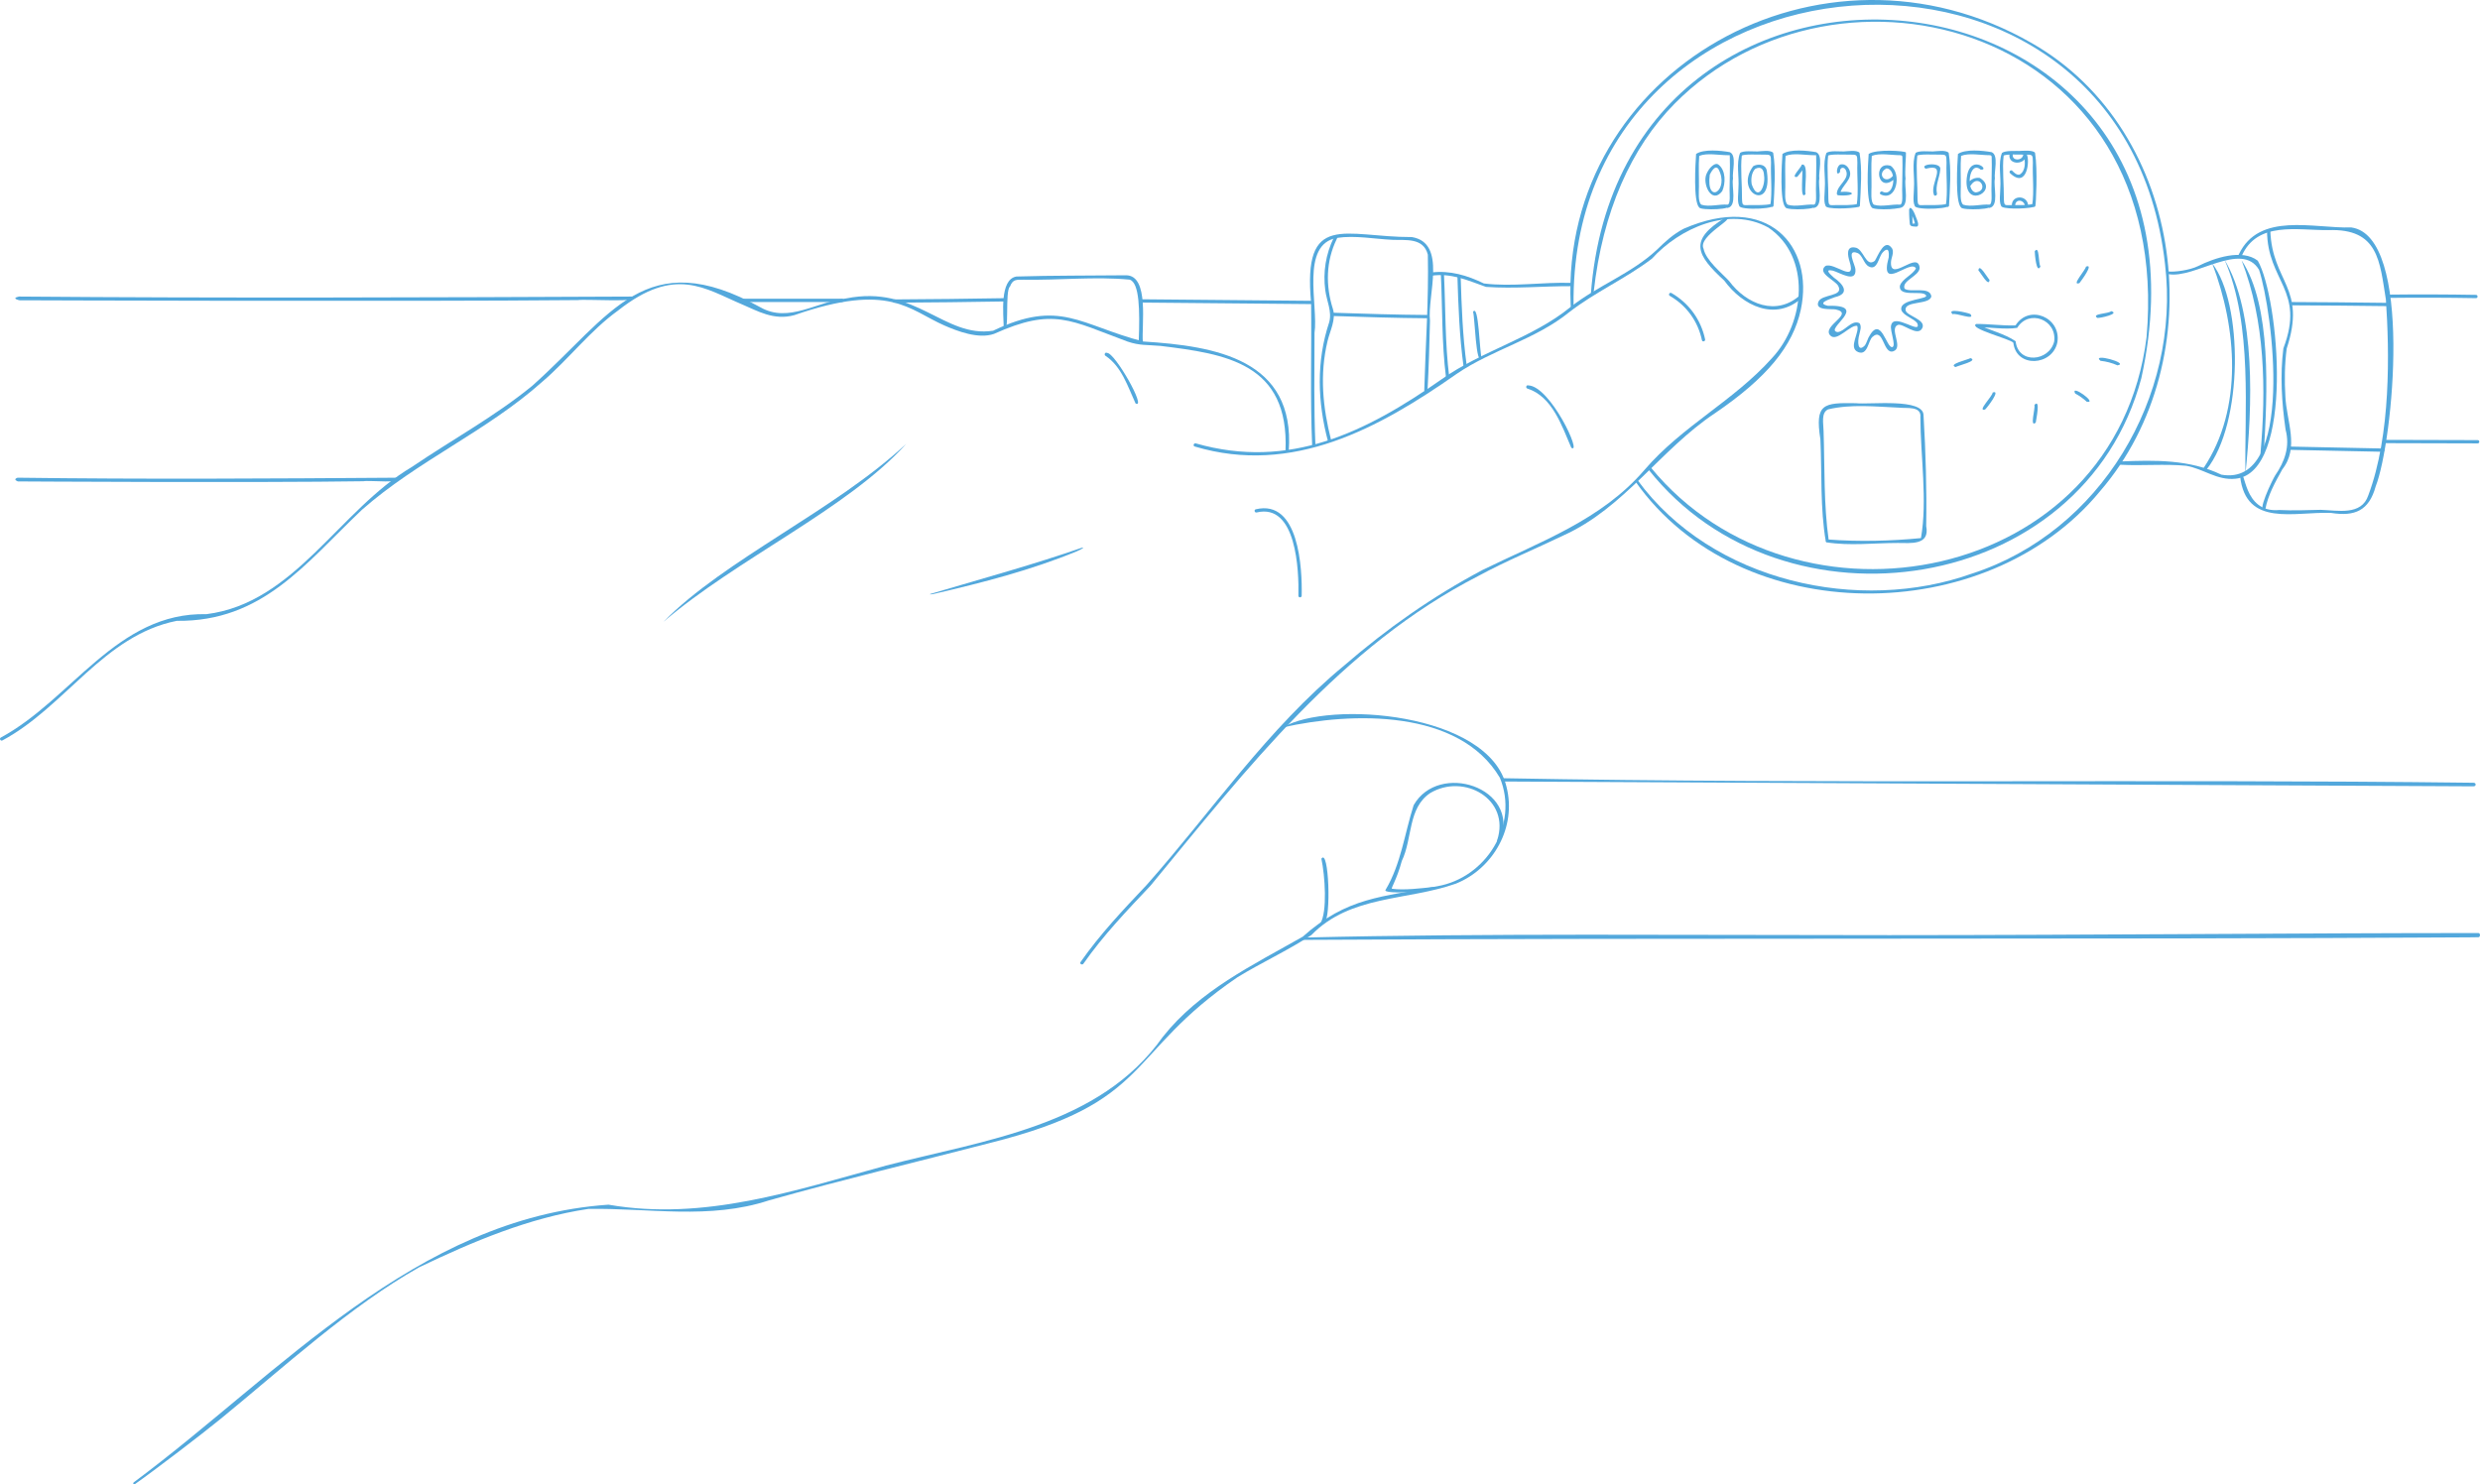 <?xml version="1.0" encoding="UTF-8"?> <svg xmlns="http://www.w3.org/2000/svg" id="_Слой_2" viewBox="0 0 2716.73 1626.02"><defs><style>.cls-1{fill:#53a8dc;}</style></defs><g id="_лой_1"><g><path class="cls-1" d="M1186.81,1055.74c21.62-30.96,47.67-58.13,73.52-85.51,105.08-127.43,208.76-262.19,359.13-339.28,30.34-16.43,62.17-29.49,93.23-44.41,66.77-30.11,106.04-94.04,165.99-133.87,56.98-38.75,85.57-73.78,94.03-113.44,14.9-69.84-36.34-128.75-128.25-88.68-11.71,6.12-20.34,14.17-29.67,23.3-27.58,25.78-64.73,39.12-94.19,62.4-42.36,34.53-96.85,47.67-141.28,79.17-82.74,57.94-166.51,99.66-269.5,70.28-2.26-.5-3.22,2.97-.96,3.48,107.09,31.92,201.68-19.92,287.08-79.76,38.88-26.51,86.08-37.47,122.9-67.29,28.52-22.17,62.02-36.91,90.72-58.71,30.3-33.46,84.58-57.88,127.64-34.11,47.11,32.05,40.38,103.94,3.92,143-42.01,47.01-98.31,74.29-139.67,122.47-47.13,54.91-114.27,78.65-177.37,109.6-54.4,28.77-105,64.37-151.5,104.62-84.04,69.22-144.99,159.74-216.56,240.55-25.51,26.96-51.03,53.89-72.33,84.38-1.33,1.9,1.79,3.7,3.11,1.82h0Z"></path><path class="cls-1" d="M1411.78,494.1c7.23-100.49-80.1-115.02-159.37-119.99-69.42-18-90.99-47.05-164.52-11.8-53.68,8.25-84.53-50.81-161.01-35.39-31.61,3.21-62.75,27.35-93.63,9.86-126.49-70.08-162.95,8.13-250.33,85.99-41.49,33.86-87.65,58.78-131.76,88.78-79.45,47.02-128.21,149.16-225.04,161.26-97.85-2.42-147.54,93.25-225.24,135.16-2.02,1.13-.21,4.24,1.82,3.11,68.81-36.87,110.94-115.13,190.91-130.96,93.92,1.05,140.73-62.64,202.81-121.62,61.08-53.84,136.67-85.95,197.41-140.12,28.88-24.59,52.55-56.15,83.33-78.29,62.44-49.27,94.81-23.94,135.89-6.57,16.74,7.08,34.71,17.92,57.2,11.68,104.39-36.34,125.46-5.62,164.33,11.37,14.12,6.17,37.23,15.11,54.26,9.2,65.35-29.41,83.68-14.73,146.16,8.34,13.82,4.68,21.15,3.45,36.31,4.82,71.18,8.75,141.2,18.69,136.88,115.16-.28,2.29,3.6,0,3.6,0h0Z"></path><path class="cls-1" d="M1405.29,796.85c75.66-16.99,193.16-20.32,237.78,55.2,21.12,51.37-15,109.51-68.6,118.8-60.81,12.03-98.34,11.58-147.37,55.27-54.9,31.23-113.08,59.03-153.23,109.67-69.09,97.91-195.39,113.06-303.29,141.08-99.82,27.23-199.35,61.08-304.01,42.83-211.44,14.52-359.52,184.57-519.43,303.73-2.16,1.24-1.07,3.57,1.04,2.14,20.87-14.67,72.63-54.16,93.91-71.55,69.51-56.83,141.4-123.15,217.28-165.84,58.84-28.16,120.17-54.1,185.08-63.83,66.42-1.18,132.69,12.1,197.83-9.34,80.21-22.62,161.29-41.9,241.96-62.84,179.86-45.04,146.95-96.79,271.29-181.57,26.55-16.26,54.98-29.17,81.05-46.28,42.76-43.97,104.56-37.34,158.25-56.29,41.15-16.52,66.76-61.92,55.49-106.04-19.03-81.8-194.99-94.96-245.03-65.13Z"></path><path class="cls-1" d="M1889.54,238.72c-40.11,24.46-31.04,40.77-.68,68.67,20.14,27.7,56.28,45.18,85.2,18.81,0,0,.06-4.47-1.82-3.1-26.15,23.76-59.14,10.2-78.07-15.23-8.73-9.41-25.34-22.65-28-35.38-6.93-14.06,37.84-34.64,23.36-33.76h0Z"></path><path class="cls-1" d="M1742.67,322.56s2.98-1.21,3.13-2.53c9.77-88.06,40.89-158.22,88.76-206.57,178.4-180.22,546.71-85.64,516.91,255.85-33.96,271.13-384.4,335.92-542.97,142.93l-2.54,2.27c147.72,186.37,476.38,137.97,539.83-100.41,103-470.28-569.79-539.43-603.11-91.54h0Z"></path><path class="cls-1" d="M1721.36,309.88c-31.16-1.01-64.88,4.54-95.86,.63-18.13-8.79-37.02-14.54-57.68-12-2.31,.02-2.32,3.62,0,3.6,21.87-3.4,40.41,5.24,59.99,12.17,30.55,2.2,62.76-.9,93.34-.78l.21-3.62Z"></path><path class="cls-1" d="M1578.41,300.65c1.76,36.89,.9,75.56,5.56,112.26,.29,2.27,3.89,2.3,3.6,0-4.65-36.7-3.96-74.99-5.73-111.88-.11-2.31-3.43-.38-3.43-.38Z"></path><path class="cls-1" d="M1596.53,302.76c1.02,32.68,2.22,65.74,6.65,98.17,.31,2.29,3.78,1.31,3.47-.96-4.39-32.1-5.51-63.82-6.52-96.17-.07-2.31-3.67-3.36-3.6-1.04h0Z"></path><path class="cls-1" d="M1613.65,341.6c2.03,5.38,3.03,60.4,9.53,50.82-2.48-5.46-3.12-60.43-9.53-50.82h0Z"></path><path class="cls-1" d="M1563.81,427.36c1.38-25.31,2.09-50.64,2.69-75.98-3.18-27.36,19.01-85.2-19.81-91.67-73.87,.13-119.84-29.02-110.43,72.18,.65,52-1.15,104.02,1.15,156,.1,2.31,3.6,0,3.6,0-1.81-41.05-1.09-82.13-1.01-123.21,4.39-29.84-15.98-97.28,24.82-104.11,19.62-2.92,40.77,1.23,60.44,2.15,14.23,.66,34.11-2.79,38.88,16.31,1.06,49.15-2.56,99-3.92,148.33-.13,2.32,3.47,2.31,3.6,0h0Z"></path><path class="cls-1" d="M1461.09,260.34c-8.75,18.08-11.95,37.66-9.32,57.61,1.56,11.87,7.59,23.32,4.29,35.1-14.26,42.92-12.85,87.46-1.2,130.81,.1,.38,3.56-.66,3.45-1.09-9.25-36.4-12.88-72.37-4.02-109.21,2.76-11.47,9.45-23.74,5.85-35.12-8.07-25.48-7.66-52.06,4.06-76.29,.43-.9,1.56-3.3,1.56-3.3,0,0-4.09,.3-4.67,1.48h0Z"></path><path class="cls-1" d="M1460.34,346.18c33.8,1.1,69.39,2.25,103.21,2.46,0,0,2.3-3.59-.02-3.6-33.82-.21-69.39-1.36-103.2-2.46-2.32-.08-2.31,3.52,0,3.6Z"></path><path class="cls-1" d="M1436.93,329.53c-62.16-.56-124.31-1.12-186.47-1.68-2.32-.02-2.32,3.58,0,3.6,62.16,.56,124.31,1.12,186.47,1.68,2.32,.02,2.32-3.58,0-3.6h0Z"></path><path class="cls-1" d="M1251.94,374.61c-1.6-17.6,7.38-72.89-18.31-73.05-40,.46-80.24,.12-120.15,1.35-18.89,3.07-14.06,42.42-13.98,55.04,6.86,10.72,.98-39.46,6.92-44.1,3.16-8.32,7.34-7.33,14.93-7.44,39,.69,77.55-3.63,116.04-.09,10.97,3.12,11.33,34.25,10.05,67.18,.69,3.81,4.49,1.1,4.49,1.1h0Z"></path><path class="cls-1" d="M1100.34,326.64c-40.2,.63-80.4,1.2-120.6,1.36-2.32,0-2.32,3.61,0,3.6,40.2-.16,80.41-.73,120.6-1.36,2.31-.04,2.32-3.64,0-3.6h0Z"></path><path class="cls-1" d="M922.26,327.23h-110.59c-2.32,0-2.32,3.6,0,3.6h110.59c2.32,0,2.32-3.6,0-3.6h0Z"></path><path class="cls-1" d="M435.11,523.32c-138.63,.98-277.29,1.82-415.91,0-5.7,2.04,.43,4.07,.43,4.07,0,0,262.21,1.58,378.66-.2,5.45-1.32,45.59,3.14,36.83-3.87h0Z"></path><path class="cls-1" d="M692.42,324.87c-223.9,.98-447.84,1.82-671.73,0-9.21,2.04,.69,4.07,.69,4.07,0,0,423.49,1.58,611.56-.2,8.81-1.32,73.62,3.14,59.49-3.87h0Z"></path><path class="cls-1" d="M726.79,681.19c80.5-69.11,201.95-123.76,266.01-195.09-77.81,72.83-199.36,126.98-266.01,195.09h0Z"></path><path class="cls-1" d="M1022.64,650.7c55.19-12.81,106.47-26.09,156.64-46.6,9.38-4.15,7.72-4.74,5.52-3.97-53.52,18.58-102.23,31.74-160.25,48.97-10.53,2.68-4.17,2.13-1.92,1.6Z"></path><path class="cls-1" d="M1376.59,561.39c43.67-10.5,46.4,63.66,45.75,91.23-.06,2.32,3.54,2.32,3.6,0,.72-30.07-3-106.08-50.3-94.7-2.25,.54-1.3,4.01,.96,3.47Z"></path><path class="cls-1" d="M1210.95,389.74c17.88,11.88,24.44,33.7,33.03,52.26,12.63,6.49-22.73-55.93-31.22-55.37-1.93-1.29-3.74,1.83-1.82,3.11h0Z"></path><path class="cls-1" d="M1673.15,425.65c27.35,8.66,37.82,41.03,48.14,64.83,12.49,8.48-22.83-67.49-47.18-68.3-2.21-.7-3.16,2.77-.96,3.47Z"></path><path class="cls-1" d="M1829.2,324.12c18.34,10.58,30.83,27.86,35.2,48.56,.48,2.27,3.95,1.31,3.47-.96-4.55-21.58-17.76-39.7-36.85-50.71-2.01-1.16-3.83,1.95-1.82,3.11Z"></path><path class="cls-1" d="M1643.8,920.54c21.3-58.21-67.86-86.65-95.22-38.46-9.87,30.76-13.78,64.22-30.69,92.65-5.08,5.76,59.74,1.87,52.95-3.18-12.93,1.52-33.41,3.92-45.88,2.06-1.91,.11,4.98-9.37,10.65-30.41,11.83-24.49,6.47-57.91,31.03-74.37,36.88-22.09,88.22,6.5,73.45,51.61-.72,2.21,2.98,2.29,3.7,.09h0Z"></path><path class="cls-1" d="M1723.78,335.16c-5.3-407.62,602.69-454.42,647.91-45.78,17.32,145.33-70.71,293.64-211.6,339.02-122.55,43.82-284.21,9.77-366.42-102.67l-2.08,1.81c114.23,162.09,384.95,161.34,508.93,10.55,124.61-144.26,94.12-394.61-74.87-490.91-230.68-132.48-516.2,30.24-505.08,286.16,.06,1.44,.21,2.86,.29,4.31l2.92-2.49Z"></path><path class="cls-1" d="M2375.23,300.29c28.69,5.52,80.36-36.94,99.46-4.69,14.88,45.19,39.97,238.52-41.27,224.38-35.1-16.76-72.46-16-110.62-14.46-2.32-.04-2.32,3.56,0,3.6,23.8,1.31,48.28-1.11,71.95,1.12,18.86,3.1,33.85,16.36,54.26,14.18,64.79-6.56,47.61-198.39,24.28-238.84-17.17-13.36-47.9-2.89-65.53,5.97-8.94,4.4-26.25,6.84-33.07,5.76l.53,2.99Z"></path><path class="cls-1" d="M2417.04,514.54c40.85-51.03,40.11-182.56,6.34-225.96,26.98,70.69,34.17,158.7-9.44,224.14-1.39,1.85,1.73,3.65,3.11,1.82h0Z"></path><path class="cls-1" d="M2436.75,284.3c31.6,71.6,21.6,170.06,23.06,234.33,7.71-73.45,11.43-176.86-23.06-234.33h0Z"></path><path class="cls-1" d="M2455.57,285.19c25.85,66.78,26.87,141.17,20.69,211.63-.2,2.31,3.4,2.29,3.6,0,4.02-65.8,8.75-162-24.29-211.63h0Z"></path><path class="cls-1" d="M2455.63,280.54c16.95-38.57,60.86-28.13,94.96-28.46,55.1-1.98,56.25,34.21,63.04,76.01,3.91,57.12,5.65,148.15-19.23,214.45-7.46,22.66-33.68,16.5-52.22,15.96-15.04,.34-30.11,.96-45.16,.21-41.16,3.76-36.46-48.56-43.06-36.75,6.44,55.92,59.36,38.36,99.53,39.92,26.18,4.17,41.69-2.41,48.99-29.16,19.03-48.31,41.47-274.09-26.64-283.55-41.67,1.19-101.1-17.33-123.33,29.55-1.28,1.94,1.84,3.75,3.11,1.82h0Z"></path><path class="cls-1" d="M2481.57,557.96c2.96-16.01,10.86-29.71,18.6-43.8,18.94-23.9,4.52-52.85,3.36-79.93-1.05-17.47-.81-34.99,1.44-52.37,22.12-67.1-16-72.44-17.95-129.4,.16-2.31-3.59,0-3.59,0,.19,56.15,42.16,65.29,17.9,129.16-3.75,29.62-1.79,59.59,2.42,89.05,5,18.37-.94,34.99-11.46,50.25-2.88,4.46-21.34,42.75-10.71,37.04h0Z"></path><path class="cls-1" d="M2511.46,334.47c34.34,.04,68.69,.54,103.03,.88,2.32,.02,2.32-3.58,0-3.6-34.34-.35-70.02-.84-104.36-.88-2.32,0-.99,3.6,1.33,3.6Z"></path><path class="cls-1" d="M2509.15,492.81c33.12,.79,67.98,1.31,101.09,2.1,2.32,.05,2.32-3.55,0-3.6-33.12-.79-68.52-1.31-101.64-2.1-2.32-.05-1.77,3.55,.55,3.6Z"></path><path class="cls-1" d="M1450.73,1010.78c7.69-3.99,5.01-82.61-3.21-70.05,3.93,18.05,6.73,58.56-1.23,71.03-1.44,1.79,4.43-.97,4.43-.97Z"></path><path class="cls-1" d="M2000.77,594.1c25.44,4.06,52.34,.72,78.21,.71,14.15,.02,35.25,2.84,31.09-18.5,.67-40.43-.52-80.99-2.92-121.35,.04-19.2-59.34-11.53-74.17-13.28-35.62-.6-44.96,.45-38.82,39.56,1.74,37.21-.35,75.67,5.97,112.22,1.19,1.99,4.3,.18,3.11-1.82-5.52-39.18-4.29-79.87-5.6-119.58-.07-7.88-2.98-20.02,4.99-23.61,24.96-5.94,52.11-2.98,77.63-1.88,8.03,1.04,24.82-2.17,23.42,10.54,.14,42.67,7.84,91.28,.64,132.36-32.74,3.26-68.83,4.05-101.73,1.53-2-1.19-3.81,1.92-1.82,3.1Z"></path><path class="cls-1" d="M2034.21,356.37c4.03,6.88-10.49,24.72,1.43,29.37,10.32,4.02,10.86-12.42,15.49-16.61,12.51-11.33,11.54,19.75,23.03,15.64,11.33-4.05-4.88-24.59,4.69-28.77,5.48-2.39,21.62,13.44,26.8,3.66,5.08-9.59-17.11-13.53-18.14-19.66-1.85-11,26.69-5.58,28.19-15.44-1.79-11.29-22.69-3.53-29.34-8.31-3.39-8.86,15.71-13.53,16.57-22.6-1.61-19.96-32.26,16.05-31.46-6.3,.08-4.61,3.65-10.33,1.34-14.98-8.19-12.43-15.41,7.54-19.03,13.36-10.11,7.96-12.12-13.89-21.94-14.6-9.85-1.63-7.62,9.23-5.78,15.08,8.04,25.46-16.95,.38-26.45,5.21-9.42,7.9,10.99,15.51,14.18,21.96,6.33,11.81-18.4,8.49-21.83,17.29-4.09,9.95,14.73,7.4,19.07,8.35,20.89,4.55-14.79,17.66-6.42,28.07,7.27,9.05,22.96-12.96,30.69-9.9,2.15,.85,3.09-2.63,.96-3.47-8.19-3.25-15.87,9.73-23.36,10.07-15.57-2.61,36.71-30.02-10.49-28.79-12.83-2.84,1.68-7.11,7.72-9.49,17.17-3.95,8.65-14.63-1.15-21.35-4.39-3.94-10.73-9.62-1.29-7.72,7.4,1.94,26.23,14.5,24.85-1.65-.46-4.92-10.41-22.63,2.34-17.57,5.42,2.15,6.83,11.86,12.16,14.62,9.64,5.29,10.83-10.56,15.37-15.25,2.37-2.71,7.77-7.17,6.59,5.34-10.7,39.16,23.91,1.24,29.82,12.04-3.07,6.86-15.42,11.52-17.61,19.29-1.22,12.28,22.42,5.03,27.91,9.44,7.51,5.62-29.78,3.97-26.17,17.26,2.81,6.39,13.88,9.01,17.43,14.25,4.9,13.6-25.74-12.39-28.76,2.26-1.42,5.72,5.51,21.68,1.63,23.69-6.75,2.73-12.52-36.75-26.34-10.44-.89,1.86-2.55,6.76-3.99,8.65-7.58,7.99-8.61-3.22-6-12.39,.76-3.75,2.51-7.86,.41-11.43-1.17-2-4.28-.19-3.11,1.82Z"></path><path class="cls-1" d="M2253.74,375.06c4.52-27.17-30.87-42.27-45.81-18.6-13.98,.54-28.9-1.7-43.09-1.56-9.08,4.91,37.3,16.34,40.69,20.56,3.11,28.02,42.9,25.48,48.21-.4,.56-2.25-2.91-3.21-3.47-.96-5.51,22.06-39.5,25.15-42.23-.29-12.14-8.33-29.01-12.11-42.72-18.85-.16,1.18-.32,2.36-.48,3.54,14.72-.33,30.81,2.82,44.9,.68,12.71-20.88,43.75-9.1,40.53,14.92-.3,2.27,3.16,3.25,3.47,.96Z"></path><path class="cls-1" d="M2138.98,344.22c3.75-1.84,25.53,7.53,19.48-.19-3.11-1.52-26.81-7.02-19.48,.19Z"></path><path class="cls-1" d="M2167.26,296.26c2.26,2.05,11.58,19.15,12.2,10.32-2.26-2.05-11.58-19.15-12.2-10.32h0Z"></path><path class="cls-1" d="M2228.96,275.23c.07,3.18,1.87,25.57,6.26,16.67-2.35-3-.94-23.98-6.26-16.67h0Z"></path><path class="cls-1" d="M2285.06,292.12c-.28,3.57-16.8,21.55-7.11,18,1.79-2.38,16.44-21.86,7.11-18h0Z"></path><path class="cls-1" d="M2297.54,348.29c3.24,.31,25.22-4.61,15.16-7.44-2.61,2.99-22.38,2.64-15.16,7.44Z"></path><path class="cls-1" d="M2300.99,395.26c6.46,.68,12.7,2.35,18.64,4.98,13.85-2.4-29.4-13.98-18.64-4.98Z"></path><path class="cls-1" d="M2273.21,431.04c4.65,2.49,8.91,5.51,12.79,9.09,12.63,2.12-18.46-20.17-12.79-9.09Z"></path><path class="cls-1" d="M2228.63,443.54c1.22,3.35-5.54,25.63,1.44,19.38,.43-3.32,5.48-26.77-1.44-19.38h0Z"></path><path class="cls-1" d="M2182.85,430.02c.04,3.94-17.6,21.08-8.32,18.64,2.38-2.08,17.93-22.33,8.32-18.64h0Z"></path><path class="cls-1" d="M2158.57,392.3c-2.61,1.7-25.36,6.75-16.27,9.81,2.61-1.7,25.36-6.75,16.27-9.81h0Z"></path><path class="cls-1" d="M1892.47,227.77c10.87-1.87,4.18-23.57,5.97-32.02-1.11-7.66,4.46-25.62-3.51-29.06-9.75-1.77-28.74-3.66-36.92,1.96-.8,10.84-3.19,52.29,3.39,58.65,1.56,3.42,40.8,2.46,31.08-3.13-8.9-.68-20.17,2.8-28.63,.09-4.07-2.67-2.63-14.96-2.72-19.72,.16-11.12-.61-22.84,.32-33.79,8.73-3.47,21.31-.75,30.94-.75,3.92,.27,1.96-1.03,2.56,2.03,.4,11.93-.28,24.12-.26,36.14-.06,3.57,1.22,15.67-2.2,16.01-2.28,.23-2.31,3.83,0,3.6Z"></path><path class="cls-1" d="M1942.82,225.52c.99-18.75,2.65-39.84-.38-58.16-3.23-3.39-13.21-1.6-17.25-1.46-4.21,.15-15.44-1.21-18.99,1.65-4.43,11.49-.84,26.08-1.81,38.52,.08,4.88-1.58,14.86,.83,19.26-.32,5.77,48.2,3.42,35.39-2.02-7.04,1.83-15.67,1.24-22.89,1.32-8.65,.1-9.07,1.42-9.42-6.81,.19-14.33-1.87-33.77-.23-47.27,1.52-1.89,18.7-1.18,22.68-1.19,9.39-.02,9.15-.29,9.33,8.82-.58,15.22,1.53,31.4-.71,46.38-.81,2.18,2.67,3.11,3.47,.96Z"></path><path class="cls-1" d="M1987.06,227.77c10.87-1.87,4.18-23.57,5.97-32.02-1.11-7.66,4.46-25.62-3.51-29.06-9.75-1.77-28.74-3.66-36.92,1.96-.8,10.84-3.19,52.29,3.39,58.65,1.56,3.42,40.8,2.46,31.08-3.13-8.9-.68-20.17,2.8-28.63,.09-4.07-2.67-2.63-14.96-2.72-19.72,.16-11.12-.61-22.84,.32-33.79,8.73-3.47,21.31-.75,30.94-.75,3.92,.27,1.96-1.03,2.56,2.03,.4,11.93-.28,24.12-.26,36.14-.06,3.57,1.22,15.67-2.2,16.01-2.28,.23-2.31,3.83,0,3.6Z"></path><path class="cls-1" d="M2081.5,227.77c10.87-1.87,4.18-23.57,5.97-32.02-1.11-7.66,.8-26.88,.43-28.66-.37-1.79-32.68-4.05-40.86,1.57-.8,10.84-3.19,52.29,3.39,58.65,1.56,3.42,40.8,2.46,31.08-3.13-8.9-.68-20.17,2.8-28.63,.09-4.07-2.67-2.63-14.96-2.72-19.72,.16-11.12-.61-22.84,.32-33.79,8.73-3.47,21.31-.75,30.94-.75,1.81,.17,2.46,.46,2.56,2.03,.4,11.93-.28,24.12-.26,36.14-.06,3.57,1.22,15.67-2.2,16.01-5.56,.74-7.1,4.59-7.1,4.59,0,0,5.92-.88,7.1-.99Z"></path><path class="cls-1" d="M2037.42,225.52c.99-18.75,2.65-39.84-.38-58.16-3.23-3.39-13.21-1.6-17.25-1.46-4.21,.15-15.44-1.21-18.99,1.65-4.43,11.49-.84,26.08-1.81,38.52,.08,4.88-1.57,14.86,.83,19.26-.25,4.42,28.22,3.25,36.41,1.31,0,0,1.96-2.06-1.03-3.32-7.04,1.83-15.67,1.24-22.89,1.32-8.65,.1-9.07,1.42-9.42-6.81,.19-14.33-1.87-33.77-.23-47.27,1.52-1.89,18.7-1.18,22.68-1.19,9.39-.02,9.15-.29,9.33,8.82-.58,15.22,1.53,31.4-.71,46.38-.81,2.18,2.67,3.11,3.47,.96Z"></path><path class="cls-1" d="M2135.08,225.52c.99-18.75,2.65-39.84-.38-58.16-3.23-3.39-13.21-1.6-17.25-1.46-4.21,.15-15.44-1.21-18.99,1.65-4.43,11.49-.84,26.08-1.81,38.52,.08,4.88-1.57,14.86,.83,19.26-.32,5.77,48.2,3.42,35.39-2.02-7.04,1.83-15.67,1.24-22.89,1.32-8.65,.1-9.07,1.42-9.42-6.81,.19-14.33-1.87-33.77-.23-47.27,1.52-1.89,18.7-1.18,22.68-1.19,9.39-.02,9.15-.29,9.33,8.82-.58,15.22,1.53,31.4-.71,46.38-.81,2.18,2.67,3.11,3.47,.96Z"></path><path class="cls-1" d="M2179.32,227.77c10.87-1.87,4.18-23.57,5.97-32.02-1.11-7.66,4.46-25.62-3.51-29.06-9.75-1.77-28.74-3.66-36.92,1.96-.8,10.84-3.19,52.29,3.39,58.65,1.56,3.42,40.8,2.46,31.08-3.13-8.9-.68-20.17,2.8-28.63,.09-4.07-2.67-2.63-14.96-2.72-19.72,.16-11.12-.61-22.84,.32-33.79,8.73-3.47,21.31-.75,30.94-.75,2.35,.02,2.35,.81,2.56,2.03,.4,11.93-.28,24.12-.26,36.14-.06,3.57,1.22,15.67-2.2,16.01-2.28,.23-2.31,3.83,0,3.6Z"></path><path class="cls-1" d="M2229.67,225.52c.61-2.11,2.65-39.84-.38-58.16-2.37-3.24-13.21-2.14-17.25-2-4.21,.15-15.44-.67-18.99,2.19-4.43,11.49-.84,26.08-1.81,38.52,.08,4.88-1.57,14.86,.83,19.26-.23,4.12,26.33,3.74,35.8,1.42,0,0,2.05-.3-.42-3.43-7.04,1.83-15.67,1.24-22.89,1.32-8.65,.1-9.07,1.42-9.42-6.81,.19-14.33-1.87-33.77-.23-47.27,1.52-1.89,18.7-1.18,22.68-1.19,9.39-.02,9.15-.29,9.33,8.82-.58,15.22,1.53,31.4-.71,46.38-.81,2.18,2.86,3.06,3.47,.96Z"></path><path class="cls-1" d="M2092.04,244.71c0,3.95,4.82,3.37,7.56,3.57,3.72-.77,.26-7.87-.86-10.8-.83-2.81-5.9-14.29-7.38-7.7-.1,7.64,.68,14.94,.68,14.94l3.04,.26s.12-8.64-.67-14.65l-2.26,.58c2.07,4.22,5.18,10.5,5.71,15.1,.58-.44,1.16-.88,1.74-1.32-.35-.03-4.51,.29-4.51,.29,0,0-3.04-2.58-3.04-.26Z"></path><path class="cls-1" d="M2613.87,485.47c33.45,.09,66.89,.17,100.34,.26,2.32,0,2.32-3.59,0-3.6-33.45-.09-66.89-.17-100.34-.26-2.32,0-2.32,3.59,0,3.6Z"></path><path class="cls-1" d="M2616.56,326.34c31.92-.37,63.83-.28,95.75,.27,2.32,.04,2.32-3.56,0-3.6-31.92-.55-63.83-.64-95.75-.27-2.32,.03-2.32,3.63,0,3.6Z"></path><path class="cls-1" d="M1920.44,182.22c-20.84,28.37,21.22,51.29,15.24,6.37-.8-14.61-23.5-5.63-13.06-3.54,6.75-3.47,9.56,.69,9.84,7.23,1.79,11.46-6.56,29.4-13.49,9.76-1.05-5.64-.33-13.13,4.02-17.28,1.68-1.6-.87-4.15-2.55-2.55Z"></path><path class="cls-1" d="M1869.51,190.27c-5.15,10.97,5.6,34.1,17.08,19.16,3.83-8.57,4.06-22.59-3.84-28.88-5.78-5.65-19.15,15.31-9.95,11.11,1.45-2.76,5.75-11.4,9.51-6.72,13,23.44-13.75,40.75-9.33,6.29,.48-2.26-2.99-3.23-3.47-.96Z"></path><path class="cls-1" d="M1968.82,193.72c3.03-3.55,5.91-7.33,8.05-11.48-1.1-.14-2.19-.29-3.29-.43,2.75,4.36-2.97,39.07,4.34,30.89-1.6-6.03,3.95-34.86-4.15-32.28-.49,3.08-13.36,15.12-4.94,13.3h0Z"></path><path class="cls-1" d="M2015.73,188.31c-.68-4.89,4.29-6.27,6.35-1.85,4.54,9.84-9.26,15.83-9.89,25.21-.16,1.12,.44,2.29,1.74,2.28,19.66,1.4,19.68-5.36,0-3.6,.58,.76,1.16,1.52,1.74,2.28,1.34-9.52,15.16-16.45,10.01-27.06-1.45-2.99-4.5-5.93-8.08-5.54-6.15-.74-7.19,15.31-1.87,8.28h0Z"></path><path class="cls-1" d="M2109.59,184.84c24.58-6.44,4.25,15.79,8.81,28.24,.36,2.28,3.83,1.31,3.47-.96-1.95-9.1,2.89-17.45,3.6-26.27,1.97-9.02-24.38-6.09-15.88-1.01Z"></path><path class="cls-1" d="M2073.52,192.75c-8.67,10.03-17.97-2.9-7.03-8.24,11.82,.07,9.37,32.56-4.38,25.39-2.08-.98-3.91,2.12-1.82,3.11,17.63,8.31,23.11-23.42,10.73-31.42-20.2-5.8-14.27,32.4,5.05,13.7,1.59-1.68-.95-4.23-2.55-2.54h0Z"></path><path class="cls-1" d="M2158.88,203.06c8.89-13.59,20.41,5.7,5.68,7.74-11.8-1.03-7.3-35.98,5.23-24.92,11.74,.85-14.3-20-15.57,12.96-.34,30.3,36.03,8.97,14.58-3.9-5.03-.84-10.8,1.63-13.03,6.3-.99,2.08,2.11,3.91,3.11,1.82h0Z"></path><path class="cls-1" d="M2201.88,189.67c19.12,18.2,22.08-15.32,18.12-20.89-.85-1.19-5.52-3.88-3.41,1.06,2.36,6.58,2.67,17.39-4.12,21.35-3.12,.96-6.12-2.07-8.04-4.06-1.61-1.67-4.15,.88-2.55,2.55h0Z"></path><path class="cls-1" d="M2201.28,169.22c-1.49,11.21,15.2,11.75,18.26,2.39,0,0-1.72-5.38-3.47-.96-1.87,5.71-12.13,5.58-11.19-1.43,.31-2.29-3.3-2.27-3.6,0h0Z"></path><path class="cls-1" d="M2221.68,224.19c-1.67-10.91-18.41-10.48-17.77,1.24,0,2.32,3.59,2.32,3.6,0,.02-7.71,9.31-7.01,10.7-.28,.47,2.27,3.94,1.31,3.47-.96h0Z"></path><path class="cls-1" d="M2709.63,857.49c-354.15-4.32-708.72,1.65-1062.78-4.96-2.31-.16-2.3,3.44,0,3.6,299.26,1.49,1062.77,5.28,1062.77,5.28,3.12,0,3.12-3.93,0-3.93h0Z"></path><path class="cls-1" d="M1426.93,1029.62c425.15-2.44,852.35-.21,1277.5-2.78,3.52-.04,7.04-.08,10.56-.14,2.31-.04,2.32-4.61,0-4.57-196.9,0-421.49,2.25-645.47,2.3-222.08,.04-443.55-2.14-639.1,2.59,0,0-8.76,2.61-3.49,2.61Z"></path></g></g></svg> 